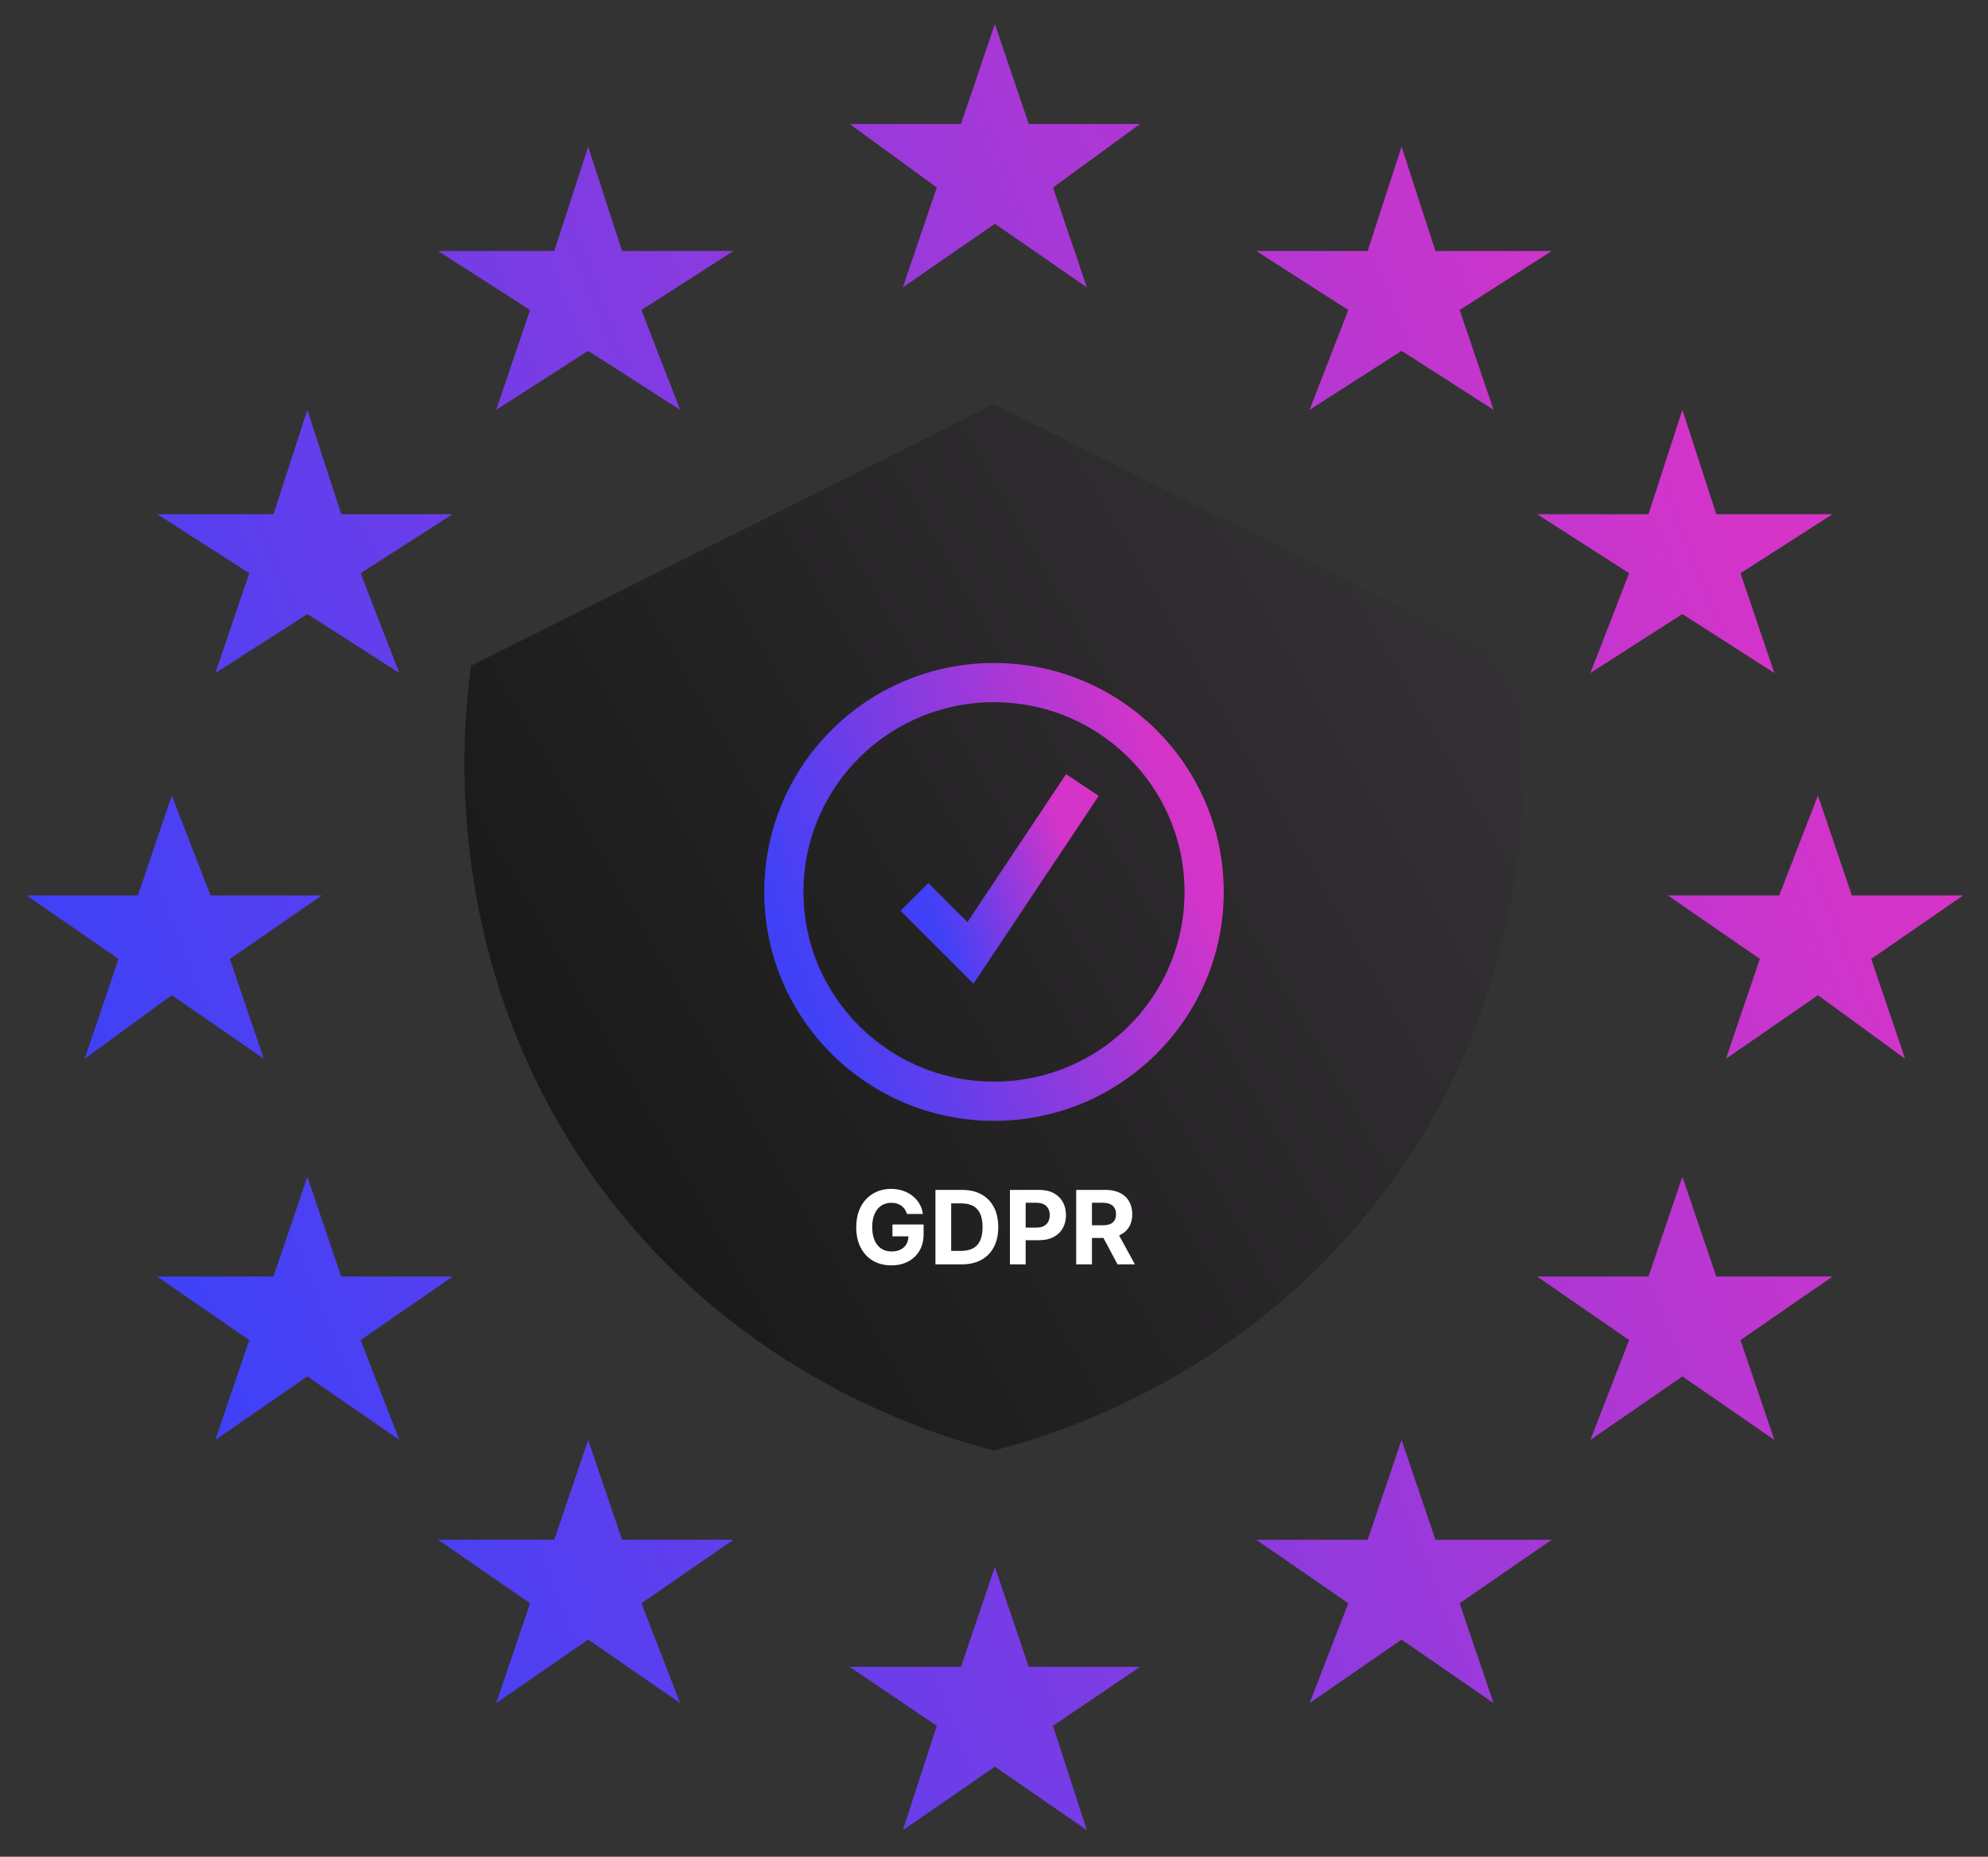 <svg width="1648" height="1539" viewBox="0 0 1648 1539" fill="none" xmlns="http://www.w3.org/2000/svg">
<rect x="0" y="0" width="1648" height="1539" fill="#333333" stroke="none"/>
<path fill-rule="evenodd" clip-rule="evenodd" d="M498.932 985.442C615.847 1142.7 775.988 1190.04 824.153 1202.26C872.319 1189.91 1032.46 1142.7 1149.37 985.442C1288.66 797.994 1263.68 592.981 1257.78 551.814L824.153 335C775.923 359.115 727.708 383.215 679.503 407.31C583.15 455.471 486.838 503.612 390.525 551.814C384.625 592.981 359.65 797.994 498.932 985.442Z" fill="url(#paint0_linear_3193_7131)"/>
<path d="M824.717 20L852.812 102.749H945.125L872.88 155.407L900.975 238.156L824.717 185.497L748.459 238.156L776.554 155.407L704.31 102.749H796.622L824.717 20ZM824.717 1298.84L852.812 1381.59H945.125L872.88 1430.49L900.975 1517L824.717 1464.34L748.459 1517L776.554 1430.49L704.31 1381.59H796.622L824.717 1298.84ZM1161.86 1193.53L1189.95 1276.28H1286.28L1210.02 1328.93L1238.12 1411.68L1161.86 1359.03L1085.6 1411.68L1117.71 1328.93L1041.45 1276.28H1133.76L1161.86 1193.53ZM1394.65 975.372L1422.74 1058.12H1519.07L1442.81 1110.78L1470.9 1193.53L1394.65 1140.87L1318.39 1193.53L1350.5 1110.78L1274.24 1058.12H1366.55L1394.65 975.372ZM1507.03 659.422L1535.12 742.171H1627.43L1551.18 794.829L1579.27 877.578L1507.03 824.92L1430.77 877.578L1458.86 794.829L1382.61 742.171H1474.92L1507.03 659.422ZM1394.65 339.711L1422.74 426.221H1519.07L1442.81 475.118L1470.9 557.867L1394.65 508.97L1318.39 557.867L1350.5 475.118L1274.24 426.221H1366.55L1394.65 339.711ZM1161.86 121.555L1189.95 208.065H1286.28L1210.02 256.962L1238.12 339.711L1161.86 290.814L1085.6 339.711L1117.71 256.962L1041.45 208.065H1133.76L1161.86 121.555ZM487.576 1193.53L459.481 1276.28H363.155L439.413 1328.93L411.318 1411.68L487.576 1359.03L563.834 1411.68L531.726 1328.93L607.984 1276.28H515.671L487.576 1193.53ZM254.788 975.372L226.693 1058.12H130.367L206.625 1110.78L178.53 1193.53L254.788 1140.87L331.046 1193.53L298.937 1110.78L375.196 1058.12H282.883L254.788 975.372ZM142.408 659.422L114.312 742.171H22L98.258 794.829L70.163 877.578L142.408 824.92L218.666 877.578L190.571 794.829L266.829 742.171H174.516L142.408 659.422ZM254.788 339.711L226.693 426.221H130.367L206.625 475.118L178.53 557.867L254.788 508.97L331.046 557.867L298.937 475.118L375.196 426.221H282.883L254.788 339.711ZM487.576 121.555L459.481 208.065H363.155L439.413 256.962L411.318 339.711L487.576 290.814L563.834 339.711L531.726 256.962L607.984 208.065H515.671L487.576 121.555Z" fill="url(#paint1_linear_3193_7131)"/>
<path d="M758.07 743.46L804.472 789.861L897.275 650.656" stroke="url(#paint2_linear_3193_7131)" stroke-width="32.497" stroke-miterlimit="10"/>
<path d="M649.791 739.297C649.791 643.519 727.712 565.791 823.995 565.791C920.278 565.791 998.199 643.519 998.199 739.297C998.199 835.075 920.278 912.802 823.995 912.802C727.712 912.802 649.791 835.075 649.791 739.297Z" stroke="url(#paint3_linear_3193_7131)" stroke-width="32.497" stroke-miterlimit="10"/>
<path d="M751.819 1006.23C751.397 1004.76 750.804 1003.47 750.041 1002.34C749.277 1001.2 748.343 1000.23 747.238 999.45C746.153 998.646 744.908 998.033 743.501 997.611C742.115 997.19 740.578 996.979 738.89 996.979C735.736 996.979 732.963 997.762 730.573 999.329C728.202 1000.9 726.353 1003.18 725.027 1006.17C723.701 1009.14 723.038 1012.78 723.038 1017.08C723.038 1021.38 723.691 1025.04 724.997 1028.05C726.303 1031.06 728.152 1033.36 730.542 1034.95C732.933 1036.52 735.756 1037.3 739.011 1037.3C741.964 1037.3 744.486 1036.78 746.575 1035.73C748.685 1034.67 750.292 1033.17 751.397 1031.24C752.522 1029.32 753.085 1027.03 753.085 1024.4L755.737 1024.79H739.825V1014.97H765.652V1022.75C765.652 1028.17 764.506 1032.83 762.216 1036.73C759.926 1040.61 756.771 1043.6 752.753 1045.71C748.735 1047.8 744.134 1048.84 738.951 1048.84C733.164 1048.84 728.081 1047.57 723.701 1045.02C719.322 1042.44 715.906 1038.8 713.455 1034.08C711.024 1029.34 709.808 1023.71 709.808 1017.2C709.808 1012.2 710.532 1007.74 711.978 1003.82C713.445 999.882 715.494 996.547 718.126 993.814C720.758 991.082 723.822 989.002 727.318 987.576C730.814 986.15 734.601 985.436 738.679 985.436C742.175 985.436 745.43 985.949 748.444 986.973C751.457 987.978 754.129 989.404 756.46 991.253C758.811 993.101 760.729 995.301 762.216 997.853C763.703 1000.38 764.657 1003.18 765.079 1006.23H751.819ZM797.333 1048H775.454V986.28H797.514C803.722 986.28 809.066 987.516 813.546 989.987C818.027 992.438 821.472 995.964 823.883 1000.56C826.314 1005.17 827.53 1010.67 827.53 1017.08C827.53 1023.51 826.314 1029.03 823.883 1033.65C821.472 1038.28 818.007 1041.82 813.486 1044.29C808.986 1046.76 803.601 1048 797.333 1048ZM788.503 1036.82H796.79C800.648 1036.82 803.893 1036.14 806.525 1034.77C809.177 1033.38 811.166 1031.24 812.492 1028.35C813.838 1025.44 814.511 1021.68 814.511 1017.08C814.511 1012.52 813.838 1008.79 812.492 1005.9C811.166 1003.01 809.187 1000.88 806.555 999.51C803.923 998.144 800.678 997.461 796.82 997.461H788.503V1036.82ZM837.196 1048V986.28H861.547C866.228 986.28 870.216 987.174 873.511 988.962C876.806 990.73 879.317 993.191 881.045 996.346C882.793 999.48 883.667 1003.1 883.667 1007.19C883.667 1011.29 882.783 1014.91 881.015 1018.04C879.247 1021.18 876.685 1023.62 873.33 1025.37C869.995 1027.12 865.957 1027.99 861.215 1027.99H845.695V1017.53H859.105C861.617 1017.53 863.686 1017.1 865.314 1016.24C866.961 1015.35 868.187 1014.14 868.99 1012.59C869.814 1011.02 870.226 1009.22 870.226 1007.19C870.226 1005.15 869.814 1003.36 868.99 1001.83C868.187 1000.28 866.961 999.088 865.314 998.244C863.666 997.38 861.577 996.948 859.045 996.948H850.245V1048H837.196ZM892.143 1048V986.28H916.493C921.154 986.28 925.132 987.114 928.427 988.781C931.742 990.429 934.264 992.77 935.992 995.803C937.74 998.817 938.614 1002.36 938.614 1006.44C938.614 1010.54 937.73 1014.07 935.962 1017.02C934.193 1019.95 931.632 1022.2 928.277 1023.77C924.942 1025.34 920.903 1026.12 916.162 1026.12H899.858V1015.63H914.052C916.543 1015.63 918.613 1015.29 920.26 1014.61C921.908 1013.93 923.133 1012.9 923.937 1011.53C924.761 1010.17 925.173 1008.47 925.173 1006.44C925.173 1004.39 924.761 1002.66 923.937 1001.26C923.133 999.852 921.898 998.787 920.23 998.064C918.583 997.32 916.503 996.948 913.992 996.948H905.192V1048H892.143ZM925.474 1019.91L940.814 1048H926.408L911.4 1019.91H925.474Z" fill="white"/>
<defs>
<linearGradient id="paint0_linear_3193_7131" x1="385" y1="1202.26" x2="1420.27" y2="608.818" gradientUnits="userSpaceOnUse">
<stop stop-color="#141414"/>
<stop offset="1" stop-color="#383538"/>
</linearGradient>
<linearGradient id="paint1_linear_3193_7131" x1="254.494" y1="1303.66" x2="1586.74" y2="784.858" gradientUnits="userSpaceOnUse">
<stop stop-color="#4041F7"/>
<stop offset="1" stop-color="#D534C8"/>
</linearGradient>
<linearGradient id="paint2_linear_3193_7131" x1="778.23" y1="770.023" x2="895.767" y2="727.343" gradientUnits="userSpaceOnUse">
<stop stop-color="#4041F7"/>
<stop offset="1" stop-color="#D534C8"/>
</linearGradient>
<linearGradient id="paint3_linear_3193_7131" x1="688.704" y1="874.966" x2="1010.04" y2="757.853" gradientUnits="userSpaceOnUse">
<stop stop-color="#4041F7"/>
<stop offset="1" stop-color="#D534C8"/>
</linearGradient>
</defs>
</svg>
